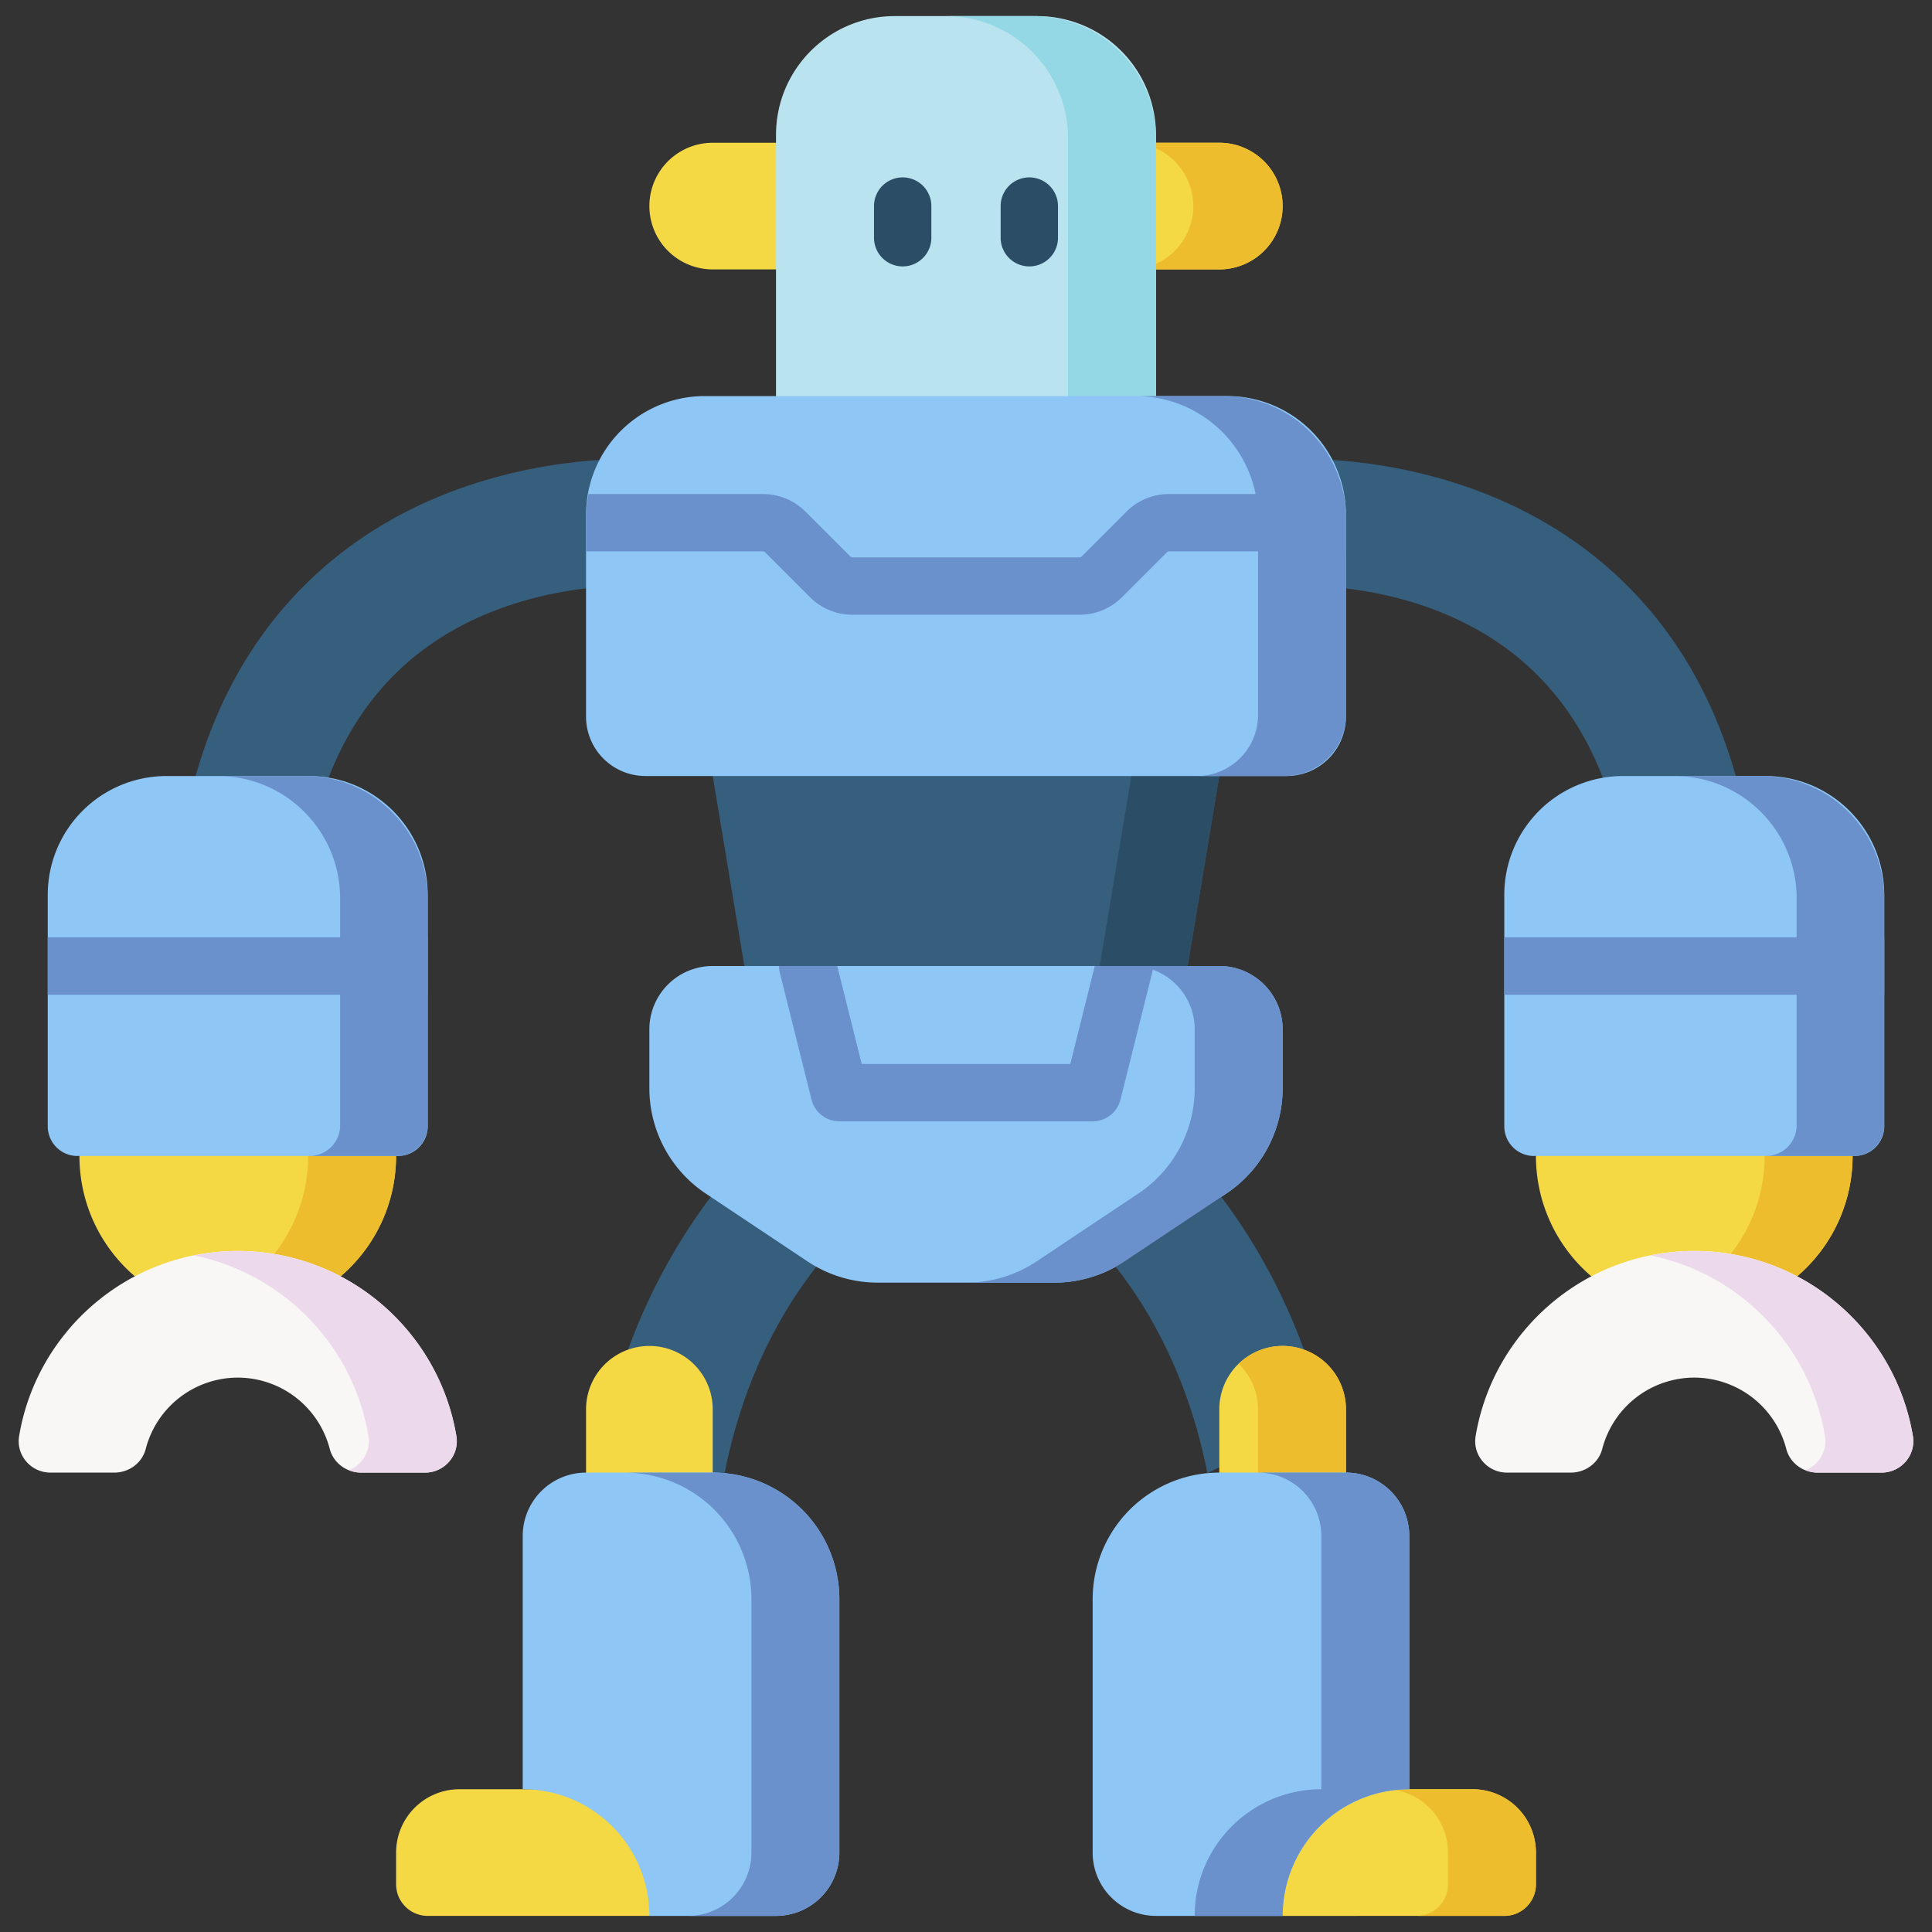 <svg xmlns="http://www.w3.org/2000/svg" fill-rule="evenodd" stroke-linejoin="round" stroke-miterlimit="2" clip-rule="evenodd" viewBox="0 0 120 120"><rect x="0" y="0" width="120" height="120" fill="#333333" stroke="none"/><g fill-rule="nonzero"><path fill="#365e7d" d="M39.007 83.83c1.462-3.986 3.347-7.12 5.14-9.488l7.986 1.195-1.429 3.145c-2.08 2.639-4.506 6.81-5.698 12.82l-4 4.35z"/><path fill="#f4d844" d="M75.733 8.867a3.933 3.933 0 1 1 0 7.866h-5.762V8.867z"/><path fill="#edbd2d" d="M75.733 8.867h-5.461a3.934 3.934 0 0 1 0 7.866h5.461a3.933 3.933 0 1 0 0-7.866z"/><path fill="#f4d844" d="M44.267 16.733a3.933 3.933 0 1 1 0-7.866h5.128v7.866z"/><path fill="#b9e4ef" d="M71.8 25.495H48.2V8.375C48.2 4.302 51.503 1 55.577 1h8.848A7.375 7.375 0 0 1 71.8 8.375z"/><path fill="#2b4d66" d="M56.066 16.547a1.78 1.78 0 0 1-1.78-1.78v-1.968a1.78 1.78 0 0 1 3.562 0v1.968c0 .983-.799 1.78-1.782 1.78zM63.934 16.547a1.78 1.78 0 0 1-1.782-1.78v-1.968a1.78 1.78 0 0 1 3.562 0v1.968a1.78 1.78 0 0 1-1.78 1.78z"/><path fill="#93d8e4" d="M64.203 1h-5.461a7.598 7.598 0 0 1 7.598 7.597v16.898h5.46V8.597C71.8 4.402 68.398 1 64.202 1z"/><g fill="#365e7d"><path d="M20.378 48.38c1.783-4.65 4.877-7.997 9.252-9.992 2.434-1.11 4.87-1.62 6.77-1.847l2.826-2.42-1.784-5.568c-4.048.24-11.172 1.437-17.107 6.492-3.916 3.334-6.656 7.742-8.186 13.156l2.978 2.777zM107.814 48.2c-1.53-5.413-4.27-9.82-8.186-13.155-5.935-5.055-13.06-6.252-17.107-6.492l-4.098 5.88 5.14 2.108c1.9.227 4.335.736 6.77 1.847 4.375 1.995 7.469 5.342 9.251 9.992l3.745 4.304zM60 63.482 46.233 60l-1.966-11.8L60 41.48l15.733 6.72L73.767 60z"/></g><path fill="#2b4d66" d="m60 41.48-2.73 1.166 13.003 5.555L68.305 60 57.27 62.791l2.731.69L73.767 60l1.966-11.8z"/><path fill="#8ec6f6" d="M79.913 48.2H40.087a3.688 3.688 0 0 1-3.687-3.687V31.975a7.375 7.375 0 0 1 7.375-7.375h32.45a7.375 7.375 0 0 1 7.375 7.375v12.538a3.688 3.688 0 0 1-3.687 3.688zM65.485 79.667h-10.97a7.867 7.867 0 0 1-4.364-1.322l-6.315-4.21a7.868 7.868 0 0 1-3.503-6.545v-3.658A3.933 3.933 0 0 1 44.267 60h31.466a3.933 3.933 0 0 1 3.934 3.932v3.658a7.868 7.868 0 0 1-3.503 6.545l-6.315 4.21a7.867 7.867 0 0 1-4.364 1.322z"/><path fill="#365e7d" d="M74.995 91.501c-1.193-6.009-3.618-10.18-5.7-12.819l1.098-4.34h5.46c1.794 2.367 3.678 5.502 5.14 9.488l-1.05 5.195z"/><path fill="#f4d844" d="M115.066 71.8a9.811 9.811 0 0 1-3.443 7.476h-12.78A9.812 9.812 0 0 1 95.4 71.8l9.833-5.865z"/><path fill="#edbd2d" d="m105.233 65.936-2.73 1.627 7.103 4.236a9.814 9.814 0 0 1-3.444 7.477h5.46a9.814 9.814 0 0 0 3.446-7.477z"/><path fill="#8ec6f6" d="M115.19 71.8H95.277a1.843 1.843 0 0 1-1.843-1.844v-14.38a7.375 7.375 0 0 1 7.375-7.375h8.85c4.073 0 7.375 3.3 7.375 7.375v14.38c0 1.019-.826 1.843-1.844 1.843z"/><path fill="#6a91cb" d="M109.436 48.2h-5.442c4.197 0 7.599 3.401 7.599 7.598V69.9a1.9 1.9 0 0 1-1.9 1.898h5.44c1.05 0 1.9-.85 1.9-1.898V55.798a7.595 7.595 0 0 0-7.597-7.597z"/><path fill="#6a91cb" d="M93.434 58.22h23.6v3.562h-23.6z"/><path fill="#f9f6f6" d="M116.87 91.466h-3.972c-.907 0-1.724-.595-1.95-1.473a5.913 5.913 0 0 0-5.715-4.427 5.912 5.912 0 0 0-5.714 4.427c-.226.878-1.044 1.473-1.95 1.473h-3.97c-1.206 0-2.144-1.075-1.945-2.264 1.082-6.518 6.76-11.503 13.58-11.503s12.496 4.985 13.58 11.503c.197 1.189-.74 2.264-1.945 2.264z"/><path fill="#ecdaec" d="M118.814 89.202c-1.084-6.518-6.76-11.501-13.58-11.501-.936 0-1.848.096-2.73.274 5.557 1.124 9.915 5.604 10.85 11.227.153.93-.39 1.791-1.21 2.12.236.094.49.145.754.145h3.971c1.204 0 2.142-1.076 1.945-2.265z"/><path fill="#6a91cb" d="M76.002 24.6h-5.46a7.598 7.598 0 0 1 7.598 7.597v12.204a3.8 3.8 0 0 1-3.8 3.8h5.461a3.8 3.8 0 0 0 3.8-3.8V32.197a7.598 7.598 0 0 0-7.599-7.597zM75.733 60h-5.46a3.933 3.933 0 0 1 3.933 3.934v3.656a7.865 7.865 0 0 1-3.504 6.545l-6.315 4.211a7.868 7.868 0 0 1-4.363 1.32h5.46c1.554 0 3.072-.459 4.365-1.32l6.315-4.21a7.867 7.867 0 0 0 3.503-6.546v-3.656A3.933 3.933 0 0 0 75.733 60z"/><path fill="#f4d844" d="M24.6 71.8a9.81 9.81 0 0 1-3.445 7.476H8.377A9.81 9.81 0 0 1 4.934 71.8l9.833-5.865z"/><path fill="#edbd2d" d="m14.767 65.936-2.73 1.627L19.14 71.8a9.814 9.814 0 0 1-3.445 7.477h5.46a9.811 9.811 0 0 0 3.445-7.477z"/><path fill="#8ec6f6" d="M24.723 71.8H4.81a1.843 1.843 0 0 1-1.844-1.844v-14.38a7.375 7.375 0 0 1 7.375-7.375h8.85c4.073 0 7.375 3.3 7.375 7.375v14.38c0 1.019-.824 1.843-1.843 1.843z"/><path fill="#6a91cb" d="M18.97 48.2h-5.442c4.197 0 7.598 3.401 7.598 7.598V69.9a1.9 1.9 0 0 1-1.9 1.898h5.442c1.049 0 1.898-.85 1.898-1.898V55.798A7.597 7.597 0 0 0 18.97 48.2z"/><path fill="#6a91cb" d="M2.966 58.22h23.6v3.562h-23.6z"/><path fill="#f9f6f6" d="M26.402 91.466h-3.97c-.907 0-1.724-.595-1.951-1.473a5.91 5.91 0 0 0-5.714-4.427 5.913 5.913 0 0 0-5.715 4.427c-.226.878-1.043 1.473-1.95 1.473H3.132c-1.204 0-2.142-1.075-1.945-2.264C2.27 82.684 7.946 77.7 14.767 77.7c6.82 0 12.497 4.985 13.58 11.503.198 1.189-.74 2.264-1.945 2.264z"/><path fill="#ecdaec" d="M28.348 89.202c-1.084-6.518-6.762-11.501-13.581-11.501-.935 0-1.847.096-2.73.274 5.558 1.124 9.915 5.604 10.85 11.227.154.93-.389 1.791-1.21 2.12.236.094.491.145.754.145h3.971c1.205 0 2.143-1.076 1.946-2.265z"/><path fill="#6a91cb" d="M71.612 60h-3.614l-1.52 6.086H53.523L52.002 60h-3.614c0 .143.015.287.051.432l1.966 7.867a1.781 1.781 0 0 0 1.728 1.348h15.734c.817 0 1.53-.555 1.728-1.348l1.966-7.867c.036-.145.051-.289.051-.432zM69.964 31.783l-2.781 2.782a.18.18 0 0 1-.13.055H52.947a.186.186 0 0 1-.132-.055l-2.781-2.782a3.724 3.724 0 0 0-2.65-1.097H36.551a7.655 7.655 0 0 0-.151 1.511v2.05h10.985a.19.19 0 0 1 .131.055l2.782 2.78a3.723 3.723 0 0 0 2.65 1.1h14.104c1 0 1.943-.39 2.65-1.1l2.78-2.78a.189.189 0 0 1 .133-.055H83.6v-2.05c0-.517-.052-1.022-.15-1.511H72.614a3.724 3.724 0 0 0-2.65 1.097z"/><path fill="#f4d844" d="M83.6 93.635v-6.102a3.933 3.933 0 0 0-7.867 0v6.102z"/><path fill="#edbd2d" d="M79.667 83.6a3.913 3.913 0 0 0-2.732 1.108c.74.714 1.2 1.715 1.2 2.826v6.101H83.6v-6.101a3.933 3.933 0 0 0-3.933-3.934z"/><path fill="#f4d844" d="M74.641 111.133h16.825a3.934 3.934 0 0 1 3.934 3.933v1.968c0 1.086-.88 1.966-1.966 1.966H79.667z"/><path fill="#edbd2d" d="M91.466 111.133h-5.46a3.934 3.934 0 0 1 3.934 3.933v1.968c0 1.086-.88 1.966-1.967 1.966h5.46c1.087 0 1.967-.88 1.967-1.966v-1.968a3.934 3.934 0 0 0-3.934-3.933z"/><path fill="#8ec6f6" d="M87.534 111.133V95.4a3.934 3.934 0 0 0-3.934-3.934h-7.867a7.866 7.866 0 0 0-7.866 7.867v15.733A3.933 3.933 0 0 0 71.801 119h7.866a7.868 7.868 0 0 1 7.867-7.867z"/><path fill="#6a91cb" d="M83.6 91.466h-5.465A3.933 3.933 0 0 1 82.07 95.4v15.733A7.867 7.867 0 0 0 74.203 119h5.464a7.867 7.867 0 0 1 7.866-7.867V95.4a3.932 3.932 0 0 0-3.933-3.934z"/><path fill="#f4d844" d="M36.401 93.635v-6.102a3.933 3.933 0 0 1 7.867 0v6.102zM45.36 111.133H28.535a3.934 3.934 0 0 0-3.933 3.933v1.968c0 1.086.88 1.966 1.966 1.966h13.767z"/><path fill="#8ec6f6" d="M32.467 111.133V95.4a3.934 3.934 0 0 1 3.934-3.934h7.867a7.866 7.866 0 0 1 7.866 7.867v15.733A3.933 3.933 0 0 1 48.202 119h-7.867a7.868 7.868 0 0 0-7.868-7.867z"/><path fill="#6a91cb" d="M44.268 91.466h-5.463a7.867 7.867 0 0 1 7.868 7.867v15.733A3.933 3.933 0 0 1 42.739 119h5.463a3.933 3.933 0 0 0 3.932-3.934V99.333a7.866 7.866 0 0 0-7.866-7.867z"/></g></svg>